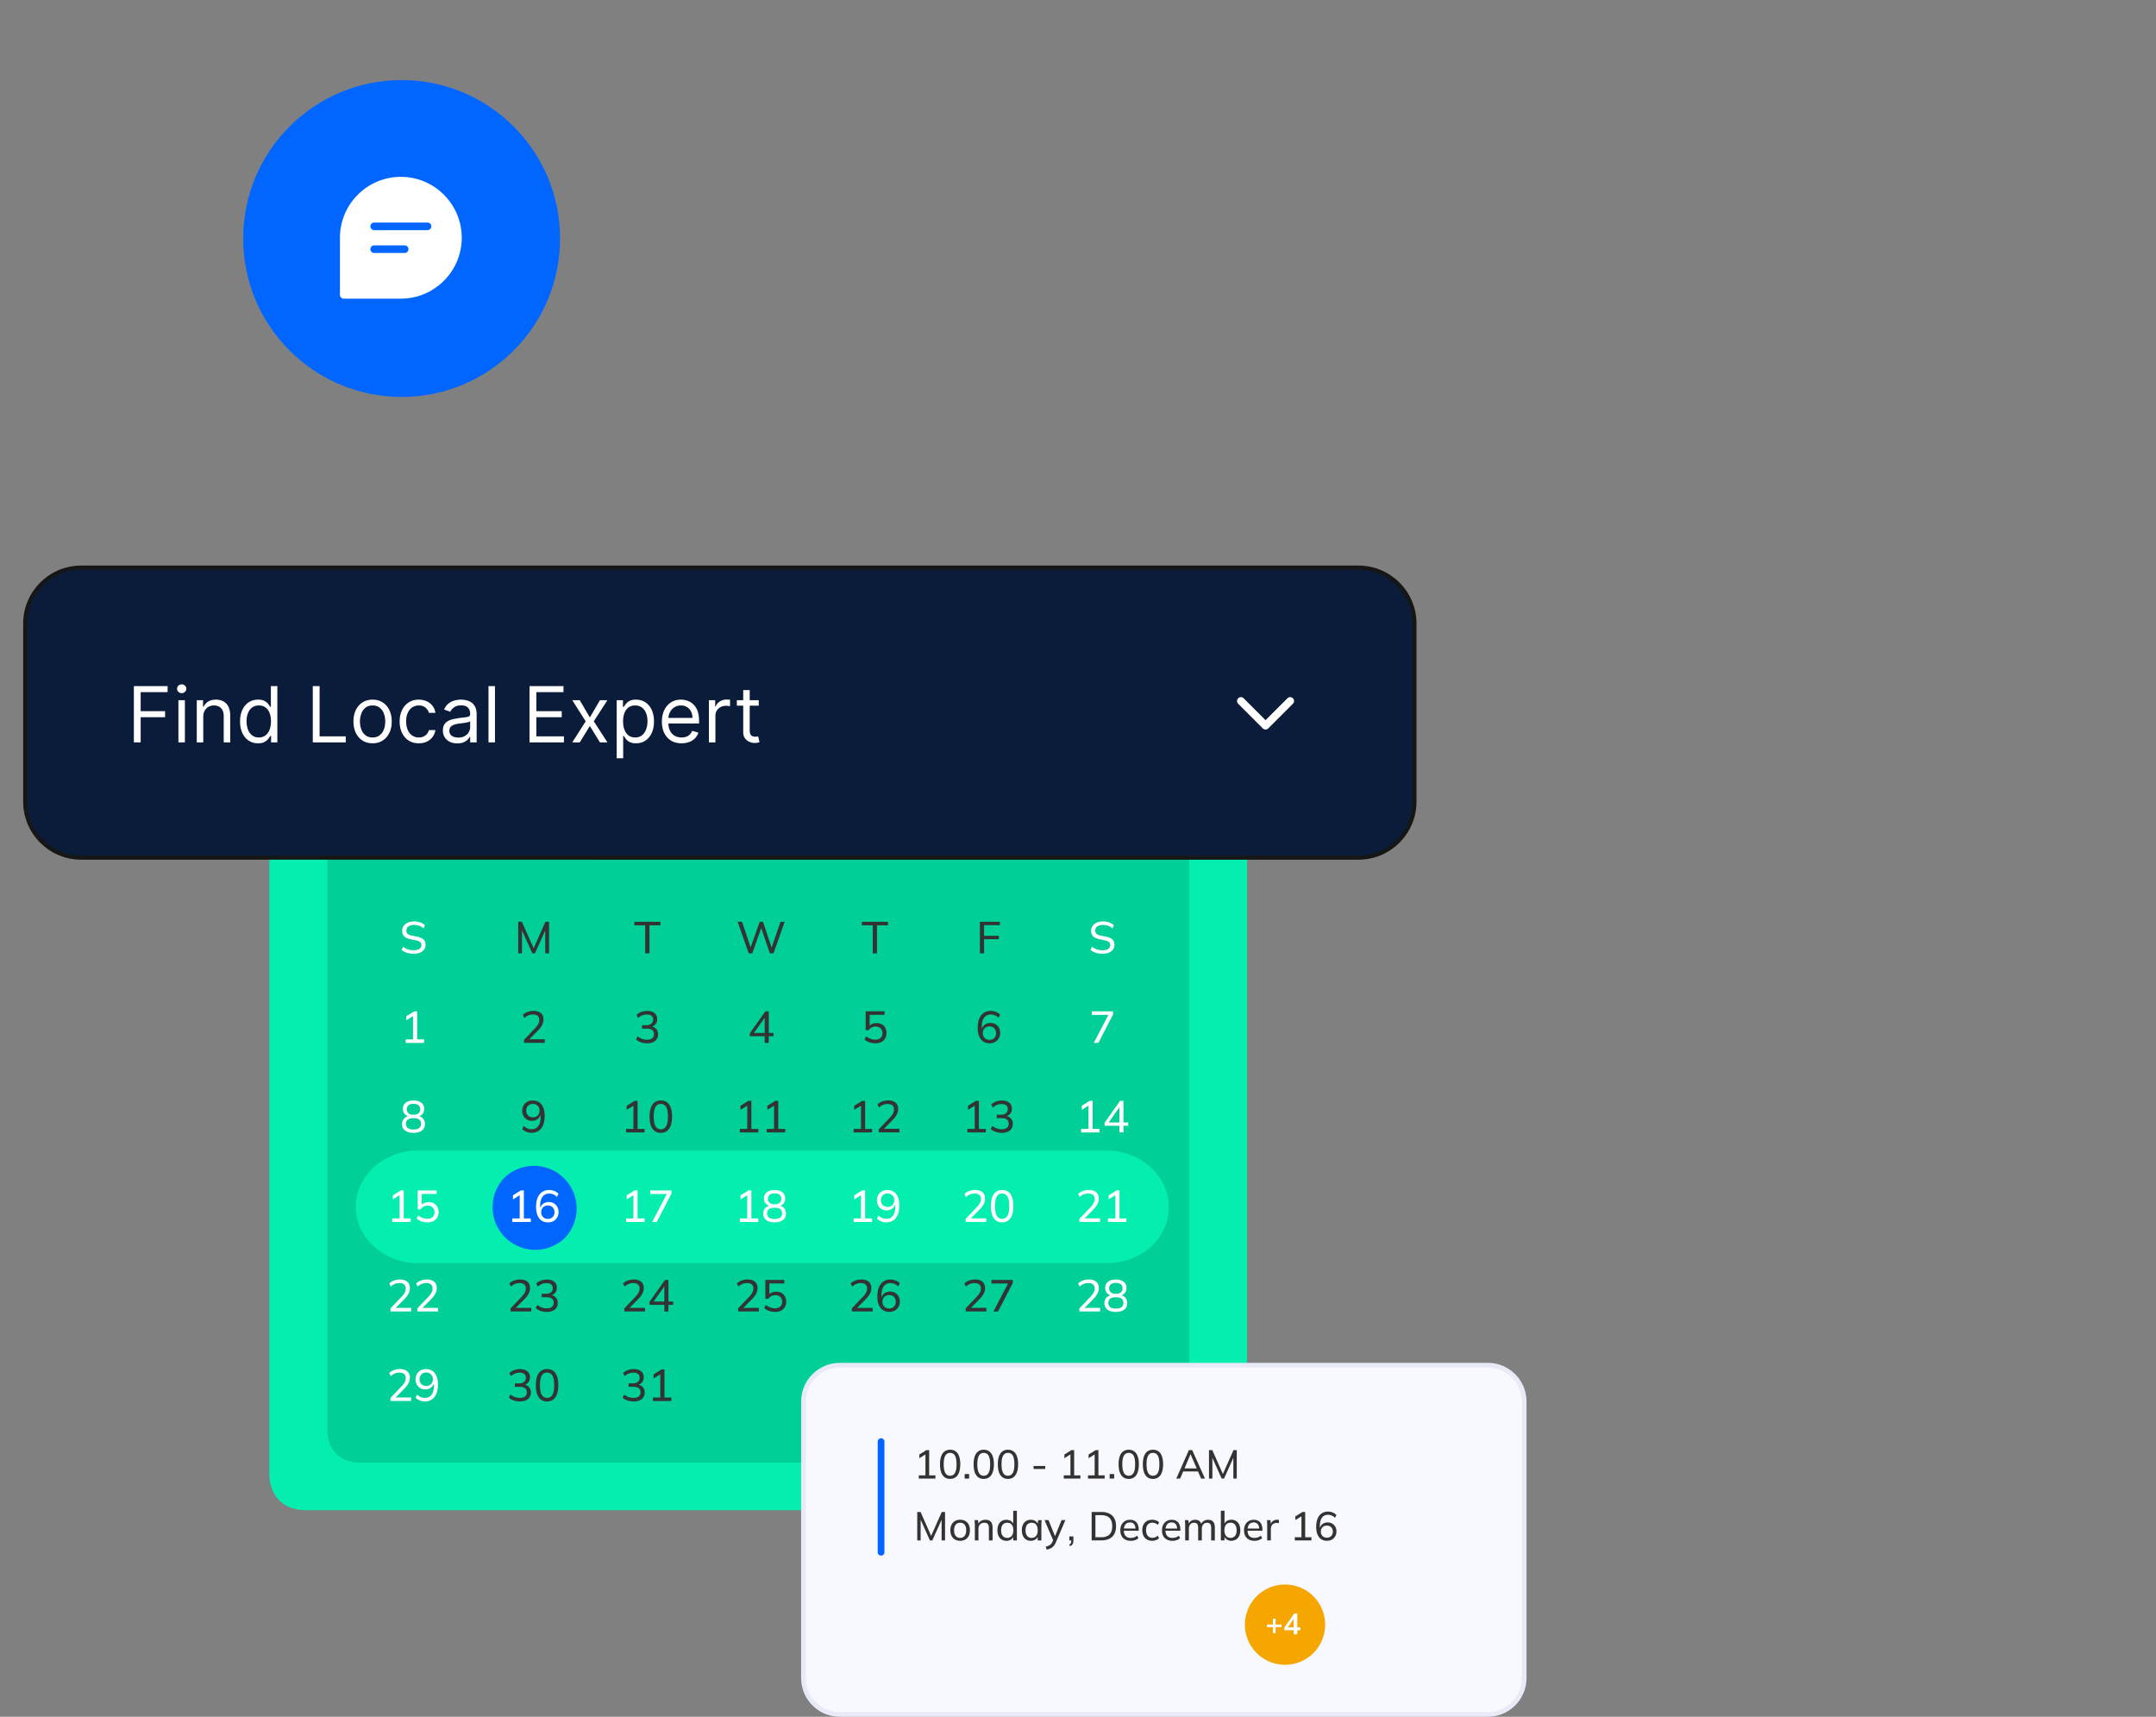 <svg xmlns="http://www.w3.org/2000/svg" width="100%" height="100%" viewBox="0 0 594 473" fill-rule="evenodd" xmlns:v="https://vecta.io/nano"><rect x="0" y="0" width="594" height="473" fill="#808080" stroke="none"/><circle cx="110.649" cy="65.715" r="43.649" fill="#06f"/><g fill-rule="nonzero"><path d="M110.437 48.725c-9.252 0-16.779 7.527-16.779 16.779v15.731a1.05 1.05 0 0 0 1.048 1.048h15.731c9.252 0 16.779-7.527 16.779-16.779s-7.527-16.779-16.779-16.779zm1.049 20.974h-8.39a1.05 1.05 0 0 1-1.049-1.049 1.05 1.05 0 0 1 1.049-1.049h8.39a1.05 1.05 0 0 1 1.048 1.049 1.05 1.05 0 0 1-1.048 1.049zm6.292-6.293h-14.682a1.05 1.05 0 0 1-1.049-1.048 1.05 1.05 0 0 1 1.049-1.049h14.682a1.05 1.05 0 0 1 1.049 1.049 1.05 1.05 0 0 1-1.049 1.048z" fill="#fff"/><path d="M333.573 416.085H84.198c-6.613 0-9.994-4.505-9.994-10.011V206.351c0-5.506 3.391-10.01 9.994-10.01h249.375c6.487 0 9.994 4.504 9.994 10.01v199.723c0 5.506-3.791 10.011-9.994 10.011z" fill="#04eeb0"/><path d="M115.745 262.777c-.696 0-1.327-.093-1.884-.269a4.63 4.63 0 0 1-1.457-.761l.399-.91c.288.213.575.39.872.538a4.02 4.02 0 0 0 .956.325c.343.074.715.102 1.114.102.715 0 1.244-.13 1.588-.389s.51-.604.51-1.031c0-.371-.12-.65-.362-.854-.241-.195-.65-.353-1.244-.464l-1.318-.269c-.798-.167-1.392-.436-1.782-.808s-.585-.882-.585-1.522c0-.52.139-.975.418-1.365s.659-.696 1.151-.909 1.058-.325 1.717-.325a5.21 5.21 0 0 1 1.69.269c.519.186.956.446 1.308.798l-.389.873c-.372-.334-.771-.585-1.189-.733-.427-.149-.9-.233-1.438-.233-.65 0-1.161.14-1.541.418a1.33 1.33 0 0 0-.566 1.133c0 .38.12.677.352.891.242.223.631.38 1.188.501l1.318.26c.836.167 1.458.427 1.848.78s.585.844.585 1.466c0 .492-.13.929-.39 1.3s-.641.668-1.123.872-1.059.307-1.727.307l-.019.009zm-2.237 24.562v-.975h2.033v-6.748h.576l-2.432 1.503v-1.123l2.172-1.355h.826v7.723h1.912v.975h-5.096.009zm2.172 24.775c-1.002 0-1.782-.214-2.33-.641s-.826-1.021-.826-1.791c0-.604.186-1.096.557-1.495s.863-.64 1.457-.724v.195c-.547-.111-.993-.362-1.318-.752s-.483-.854-.483-1.392c0-.724.26-1.29.78-1.699s1.235-.612 2.154-.612 1.643.204 2.163.612.779.975.779 1.699c0 .548-.158 1.012-.464 1.402s-.733.64-1.281.742v-.195c.604.084 1.077.325 1.43.724s.52.901.52 1.495c0 .761-.27 1.364-.817 1.791s-1.328.641-2.34.641h.019zm0-.928c.696 0 1.216-.13 1.559-.39s.511-.65.511-1.17-.167-.919-.511-1.17-.863-.38-1.559-.38-1.207.13-1.55.38c-.344.26-.52.65-.52 1.17s.176.91.52 1.17.863.39 1.55.39zm0-4.057c.603 0 1.058-.13 1.374-.399s.473-.641.473-1.114-.158-.835-.473-1.095-.771-.399-1.374-.399-1.049.129-1.365.399c-.324.26-.482.631-.482 1.095s.158.845.482 1.114c.316.269.78.399 1.365.399z" fill="#fff"/><path d="M109.805 336.676v-.975h2.033v-6.748h.575l-2.432 1.503v-1.123l2.172-1.355h.827v7.723h1.912v.975h-5.096.009zm9.728.111c-.381 0-.752-.037-1.114-.121s-.705-.195-1.03-.352c-.325-.149-.604-.344-.836-.567l.409-.891a4.19 4.19 0 0 0 1.234.706c.418.148.864.232 1.318.232.613 0 1.087-.158 1.43-.483s.52-.752.52-1.281-.167-.993-.492-1.337-.789-.51-1.374-.51c-.399 0-.77.083-1.095.241s-.613.418-.854.761h-.817v-5.207h5.217v.975h-4.103v3.295h-.297c.222-.325.529-.585.909-.761.381-.186.808-.269 1.291-.269.557 0 1.039.111 1.448.343s.724.557.947.965c.222.418.343.901.343 1.448s-.121 1.04-.371 1.467-.594.752-1.059.993c-.454.242-.993.353-1.624.353z" fill="#0e3caf"/><path d="M109.331 361.34v-.854l3.036-3.184c.39-.4.687-.789.881-1.161a2.43 2.43 0 0 0 .288-1.151c0-.482-.148-.854-.445-1.104s-.734-.381-1.309-.381c-.446 0-.863.084-1.253.241s-.761.409-1.114.734l-.409-.873c.335-.325.762-.594 1.272-.789a4.54 4.54 0 0 1 1.625-.297c.891 0 1.578.204 2.06.613s.724.993.724 1.745c0 .547-.13 1.077-.399 1.569-.269.501-.659 1.011-1.179 1.531l-2.655 2.692v-.325h4.586v.975h-5.709v.019zm7.398 0v-.854l3.035-3.184c.39-.4.687-.789.882-1.161a2.43 2.43 0 0 0 .288-1.151c0-.482-.149-.854-.446-1.104s-.733-.381-1.309-.381a3.33 3.33 0 0 0-1.253.241c-.39.158-.761.409-1.114.734l-.408-.873c.334-.325.761-.594 1.281-.789.51-.195 1.058-.297 1.624-.297.892 0 1.578.204 2.061.613s.724.993.724 1.745c0 .547-.13 1.077-.399 1.569-.269.501-.659 1.011-1.179 1.531l-2.655 2.692v-.325h4.586v.975h-5.709l-.009.019zm-7.398 24.673v-.854l3.036-3.184c.39-.4.687-.789.881-1.161a2.43 2.43 0 0 0 .288-1.151c0-.482-.148-.854-.445-1.104s-.734-.381-1.309-.381c-.446 0-.863.084-1.253.241s-.761.409-1.114.734l-.409-.873c.335-.325.762-.594 1.272-.789a4.54 4.54 0 0 1 1.625-.297c.891 0 1.578.204 2.06.613s.724.993.724 1.745c0 .548-.13 1.077-.399 1.569-.269.501-.659 1.011-1.179 1.531l-2.655 2.692v-.325h4.586v.975h-5.709v.019zm9.459.111c-.464 0-.919-.093-1.383-.279s-.845-.436-1.151-.751l.418-.873a3.08 3.08 0 0 0 1.002.687 2.75 2.75 0 0 0 1.114.232c.808 0 1.43-.288 1.866-.873.436-.575.65-1.438.65-2.58v-1.095h.12c-.046.454-.195.844-.427 1.178a2.34 2.34 0 0 1-.882.771c-.352.185-.761.269-1.206.269-.52 0-.975-.121-1.383-.353a2.53 2.53 0 0 1-.947-.984c-.232-.417-.344-.891-.344-1.429s.121-1.04.362-1.467.576-.761 1.003-1.002.919-.362 1.476-.362c1.067 0 1.893.371 2.469 1.114s.863 1.791.863 3.137c0 .993-.148 1.838-.436 2.534s-.706 1.226-1.253 1.588c-.539.362-1.198.538-1.95.538h.019zm.381-4.27c.362 0 .677-.084.956-.232.278-.158.492-.371.649-.65s.233-.603.233-.965-.075-.696-.233-.966c-.157-.278-.371-.492-.649-.649a1.9 1.9 0 0 0-.956-.242c-.362 0-.678.084-.957.242s-.491.38-.64.649c-.149.279-.232.594-.232.966s.074.687.232.965a1.55 1.55 0 0 0 .64.65c.279.158.595.232.957.232z" fill="#fff"/><path d="M318.82 402.953H99.018c-5.829 0-8.809-3.964-8.809-8.809V218.388c0-4.846 2.989-8.809 8.809-8.809H318.82c5.718 0 8.809 3.963 8.809 8.809v175.756c0 4.845-3.341 8.809-8.809 8.809z" fill="#00cf98"/><path d="M304.845 348h-189.69C105.719 348 98 341.025 98 332.5s7.719-15.5 17.155-15.5h189.69c9.436 0 17.155 6.966 17.155 15.5 0 8.986-7.719 15.5-17.155 15.5z" fill="#04eeb0"/><path d="M155.604 341.093a11.76 11.76 0 0 0-16.627-16.627 11.76 11.76 0 0 0 16.627 16.627z" fill="#06f"/><path d="M142.776 262.666v-8.698h1.012l3.425 7.723h-.371l3.425-7.723h1.003v8.698h-1.049v-7.167h.381l-3.221 7.167h-.724l-3.222-7.167h.381v7.167h-1.049.009zm1.597 24.673v-.854l3.036-3.184c.39-.399.687-.789.882-1.161a2.43 2.43 0 0 0 .287-1.151c0-.482-.148-.854-.445-1.104s-.733-.381-1.309-.381c-.446 0-.863.084-1.253.241s-.761.409-1.114.734l-.408-.873c.334-.325.761-.594 1.271-.789a4.54 4.54 0 0 1 1.625-.297c.891 0 1.578.204 2.06.613s.724.993.724 1.745c0 .548-.129 1.077-.399 1.569-.269.501-.659 1.011-1.179 1.531l-2.654 2.692v-.325h4.585v.975h-5.709v.019zm2.061 24.775c-.464 0-.919-.093-1.383-.279a3.26 3.26 0 0 1-1.151-.752l.418-.872a3.08 3.08 0 0 0 1.002.687 2.75 2.75 0 0 0 1.114.232c.808 0 1.43-.288 1.866-.873.436-.575.65-1.438.65-2.58v-1.096h.12c-.046.455-.195.845-.427 1.179a2.35 2.35 0 0 1-.882.771c-.352.185-.761.269-1.206.269-.52 0-.975-.121-1.383-.353a2.53 2.53 0 0 1-.947-.984c-.232-.417-.344-.891-.344-1.429s.121-1.04.362-1.467.576-.761 1.003-1.002.919-.362 1.476-.362c1.067 0 1.893.371 2.469 1.113s.863 1.792.863 3.138c0 .993-.148 1.838-.436 2.534s-.706 1.225-1.253 1.587c-.539.362-1.198.539-1.95.539h.019zm.381-4.27c.362 0 .677-.074.956-.232a1.68 1.68 0 0 0 .649-.65c.158-.278.233-.603.233-.965s-.075-.697-.233-.966a1.68 1.68 0 0 0-.649-.65c-.279-.157-.594-.241-.956-.241s-.678.084-.956.241a1.66 1.66 0 0 0-.641.65c-.148.279-.232.594-.232.966s.074.687.232.965a1.55 1.55 0 0 0 .641.65c.278.158.594.232.956.232z" fill="#333"/><path d="M141.152 336.675v-.974h2.033v-6.749h.575l-2.432 1.504v-1.123l2.172-1.355h.827v7.723h1.912v.974h-5.096.009zm9.858.112c-1.058 0-1.875-.371-2.45-1.123s-.864-1.792-.864-3.138c0-1.002.149-1.847.437-2.543.287-.687.705-1.216 1.253-1.578.538-.362 1.188-.539 1.949-.539.464 0 .919.093 1.383.27.464.185.845.427 1.151.751l-.418.892c-.306-.316-.64-.548-1.002-.697a2.95 2.95 0 0 0-1.114-.232c-.817 0-1.439.288-1.866.873-.436.575-.649 1.439-.649 2.58v1.096h-.121a2.57 2.57 0 0 1 .427-1.188c.223-.325.52-.585.872-.762s.762-.269 1.216-.269c.52 0 .975.121 1.384.362.399.242.724.566.946.975.232.408.344.891.344 1.429s-.121 1.031-.372 1.458a2.65 2.65 0 0 1-1.011 1.012c-.427.241-.919.362-1.476.362l-.019.009zm-.065-.956c.362 0 .678-.074.956-.232a1.61 1.61 0 0 0 .641-.65 2.04 2.04 0 0 0 .232-.965c0-.363-.074-.687-.232-.966a1.55 1.55 0 0 0-.641-.65c-.278-.157-.594-.232-.956-.232s-.677.075-.956.232a1.69 1.69 0 0 0-.65.65 1.94 1.94 0 0 0-.232.966c0 .362.075.686.232.965a1.62 1.62 0 0 0 .65.65c.279.158.594.232.956.232z" fill="#fff"/><path d="M140.669 361.339v-.854l3.036-3.184c.39-.399.687-.789.882-1.16a2.43 2.43 0 0 0 .287-1.151c0-.483-.148-.854-.445-1.105s-.734-.38-1.318-.38a3.31 3.31 0 0 0-1.254.241c-.389.158-.761.409-1.113.733l-.409-.872c.334-.325.761-.594 1.281-.789.511-.195 1.058-.297 1.625-.297.891 0 1.578.204 2.06.612s.724.994.724 1.746c0 .547-.13 1.076-.399 1.568-.269.502-.659 1.012-1.179 1.532l-2.654 2.692v-.325h4.585v.975h-5.709v.018zm9.997.112a5.43 5.43 0 0 1-1.698-.269c-.539-.177-.994-.437-1.356-.762l.409-.891c.399.325.817.566 1.244.715s.882.223 1.355.223c.631 0 1.114-.13 1.439-.399s.492-.65.492-1.151-.167-.864-.502-1.124c-.334-.25-.816-.38-1.457-.38h-1.337v-.947h1.244c.539 0 .975-.139 1.309-.418.325-.278.492-.659.492-1.151 0-.445-.148-.78-.445-1.021-.297-.232-.724-.353-1.281-.353a3.37 3.37 0 0 0-2.414.975l-.408-.873c.343-.343.77-.612 1.281-.798a4.71 4.71 0 0 1 1.615-.288c.863 0 1.541.195 2.033.594.492.39.742.947.742 1.653 0 .538-.148.993-.445 1.374s-.706.631-1.226.761v-.139c.613.111 1.077.352 1.421.742.334.39.501.882.501 1.458 0 .761-.269 1.364-.808 1.81-.538.436-1.271.659-2.209.659h.009zm-7.407 24.673a5.41 5.41 0 0 1-1.699-.27 3.76 3.76 0 0 1-1.355-.761l.408-.891a4.16 4.16 0 0 0 1.244.715c.427.148.882.223 1.356.223.631 0 1.113-.13 1.438-.399s.492-.65.492-1.151-.167-.864-.501-1.124c-.334-.25-.817-.38-1.457-.38h-1.337v-.947h1.244c.538 0 .975-.139 1.309-.418.325-.278.492-.659.492-1.151 0-.445-.149-.78-.446-1.021-.297-.232-.724-.353-1.281-.353a3.37 3.37 0 0 0-2.413.975l-.409-.872c.344-.344.771-.613 1.281-.799s1.049-.288 1.615-.288c.864 0 1.541.195 2.033.595.492.389.743.946.743 1.652 0 .538-.149.993-.446 1.374s-.705.631-1.225.761v-.139c.613.111 1.086.352 1.42.742s.502.882.502 1.458c0 .761-.27 1.364-.808 1.81-.539.436-1.272.659-2.209.659h.009zm7.464 0c-.993 0-1.764-.381-2.293-1.151-.538-.771-.798-1.875-.798-3.323s.269-2.562.798-3.314c.538-.752 1.3-1.133 2.293-1.133s1.773.381 2.302 1.133.798 1.856.798 3.295-.269 2.571-.798 3.332c-.539.771-1.3 1.151-2.293 1.151l-.009.01zm0-.975c.659 0 1.151-.288 1.476-.854s.482-1.448.482-2.655-.157-2.079-.482-2.636-.817-.835-1.476-.835a1.58 1.58 0 0 0-1.467.835c-.325.557-.492 1.429-.492 2.636s.167 2.089.492 2.655a1.59 1.59 0 0 0 1.467.854z" fill="#333"/><g fill="#fff"><path d="M113.991 262.777c-.696 0-1.327-.093-1.884-.269s-1.04-.437-1.458-.761l.399-.91c.288.213.576.39.873.538a4.02 4.02 0 0 0 .956.325 5.31 5.31 0 0 0 1.114.102c.715 0 1.244-.13 1.587-.39a1.22 1.22 0 0 0 .511-1.03c0-.371-.121-.65-.362-.854-.241-.195-.65-.353-1.244-.464l-1.318-.269c-.798-.167-1.392-.437-1.782-.808s-.585-.882-.585-1.522c0-.52.139-.975.418-1.365s.659-.696 1.151-.909 1.058-.325 1.717-.325a5.18 5.18 0 0 1 1.689.269c.52.186.956.445 1.309.798l-.39.873c-.371-.334-.77-.585-1.188-.734-.427-.148-.9-.232-1.439-.232-.649 0-1.16.14-1.541.418a1.33 1.33 0 0 0-.566 1.133c0 .38.121.677.353.891.241.222.631.38 1.188.501l1.318.26c.836.167 1.458.427 1.847.78s.585.844.585 1.466c0 .492-.13.928-.39 1.3s-.64.668-1.123.872-1.058.307-1.726.307l-.019.009zm-2.236 24.562v-.975h2.032v-6.748h.576l-2.432 1.503v-1.123l2.172-1.355h.826v7.723h1.912v.975h-5.096.01zm2.171 24.775c-1.002 0-1.782-.214-2.33-.641s-.826-1.021-.826-1.791c0-.604.186-1.096.557-1.495s.863-.64 1.457-.724v.195c-.547-.111-.993-.362-1.308-.752-.325-.39-.483-.854-.483-1.392 0-.724.26-1.29.78-1.699s1.234-.612 2.153-.612 1.643.204 2.163.612.78.975.78 1.699c0 .548-.158 1.012-.464 1.402s-.734.64-1.281.742v-.195c.603.084 1.076.325 1.429.724s.52.901.52 1.495c0 .761-.269 1.364-.817 1.791s-1.327.641-2.339.641h.009zm0-.928c.696 0 1.216-.13 1.56-.39s.51-.65.51-1.17-.167-.919-.51-1.17-.864-.38-1.56-.38-1.207.13-1.55.38c-.343.26-.52.65-.52 1.17s.177.91.52 1.17.863.39 1.55.39zm0-4.057c.604 0 1.058-.13 1.374-.399s.473-.641.473-1.114-.157-.835-.473-1.095-.77-.399-1.374-.399-1.049.129-1.364.399c-.325.26-.483.631-.483 1.095s.158.845.483 1.114c.315.269.779.399 1.364.399zm-5.865 29.547v-.975h2.032v-6.749h.576l-2.432 1.504v-1.123l2.172-1.355h.826v7.723h1.912v.975h-5.096.01zm9.718.111c-.38 0-.752-.037-1.114-.121s-.705-.195-1.03-.352a3.03 3.03 0 0 1-.836-.567l.409-.891c.399.325.817.557 1.235.706s.863.232 1.318.232c.612 0 1.086-.158 1.429-.483s.52-.752.52-1.281-.167-.993-.492-1.337-.789-.51-1.374-.51c-.399 0-.77.083-1.095.241s-.613.418-.854.761h-.817v-5.207h5.217v.974h-4.103v3.296h-.297c.223-.325.529-.585.91-.761.38-.186.807-.27 1.29-.27.557 0 1.039.112 1.448.344s.724.557.947.965c.223.418.343.901.343 1.448s-.121 1.04-.371 1.467a2.54 2.54 0 0 1-1.058.993c-.455.242-.994.353-1.625.353z"/><use href="#B"/><path d="M114.975 361.339v-.854l3.035-3.184c.39-.399.687-.789.882-1.16a2.43 2.43 0 0 0 .288-1.151c0-.483-.149-.854-.446-1.105s-.733-.38-1.308-.38a3.31 3.31 0 0 0-1.254.241c-.389.158-.761.409-1.114.734l-.408-.873c.334-.325.761-.594 1.272-.789s1.058-.297 1.624-.297c.891 0 1.578.204 2.061.613s.724.993.724 1.745c0 .547-.13 1.076-.399 1.568-.269.502-.659 1.012-1.179 1.532l-2.655 2.692v-.325h4.586v.975h-5.709v.018z"/><use href="#B" y="24.673"/><path d="M117.036 386.124c-.464 0-.919-.093-1.383-.279s-.845-.436-1.151-.752l.418-.872a3.08 3.08 0 0 0 1.002.687c.362.158.743.232 1.114.232.808 0 1.43-.288 1.866-.873.436-.575.65-1.438.65-2.58v-1.096h.12c-.046.455-.195.845-.427 1.179s-.529.594-.881.771c-.353.185-.762.269-1.207.269-.52 0-.975-.121-1.383-.353-.399-.241-.724-.566-.947-.984-.232-.417-.344-.891-.344-1.429s.121-1.04.362-1.467.576-.761 1.003-1.002.919-.362 1.476-.362c1.067 0 1.894.371 2.469 1.114s.863 1.791.863 3.137c0 .993-.148 1.838-.436 2.534s-.705 1.225-1.253 1.587c-.538.363-1.197.539-1.949.539h.018zm.381-4.27c.362 0 .677-.084.956-.232a1.69 1.69 0 0 0 .65-.65c.157-.278.232-.603.232-.965s-.075-.697-.232-.966a1.69 1.69 0 0 0-.65-.65c-.279-.157-.594-.241-.956-.241s-.678.084-.956.241a1.66 1.66 0 0 0-.641.65c-.148.279-.232.594-.232.966s.074.687.232.965a1.55 1.55 0 0 0 .641.65c.278.158.594.232.956.232z"/></g><g fill="#333"><use href="#C"/><path d="M178.3 287.441a5.4 5.4 0 0 1-1.698-.27c-.539-.176-.993-.436-1.355-.761l.408-.891c.399.325.817.566 1.244.715s.882.223 1.355.223c.631 0 1.114-.13 1.439-.399s.492-.65.492-1.152-.167-.863-.501-1.123c-.335-.25-.817-.38-1.458-.38h-1.336v-.947h1.243c.539 0 .975-.139 1.309-.418.325-.278.492-.659.492-1.151 0-.445-.148-.78-.445-1.021-.297-.232-.724-.353-1.281-.353a3.37 3.37 0 0 0-2.414.975l-.408-.873c.343-.343.77-.612 1.281-.798s1.049-.288 1.615-.288c.863 0 1.541.195 2.033.594.492.39.742.947.742 1.653 0 .538-.148.993-.445 1.374s-.706.631-1.225.761v-.139c.612.111 1.076.352 1.42.742s.501.882.501 1.457c0 .762-.269 1.365-.808 1.811-.538.436-1.271.659-2.209.659h.009z"/><use href="#D"/><path d="M182.06 312.114c-.993 0-1.763-.381-2.292-1.151-.539-.771-.799-1.875-.799-3.323s.27-2.562.799-3.314c.538-.752 1.299-1.133 2.292-1.133s1.773.381 2.303 1.133.798 1.856.798 3.295-.269 2.571-.798 3.333c-.539.77-1.3 1.151-2.293 1.151l-.01.009zm0-.975c.66 0 1.151-.288 1.476-.854s.483-1.448.483-2.655-.158-2.079-.483-2.636-.816-.835-1.476-.835a1.58 1.58 0 0 0-1.466.835c-.325.557-.492 1.43-.492 2.636s.167 2.089.492 2.655a1.59 1.59 0 0 0 1.466.854z"/></g><g fill="#fff"><use href="#D" y="24.673"/><path d="M179.674 336.675l4.28-8.177v.464h-4.809v-.984h5.858v.854l-4.057 7.843h-1.272z"/></g><g fill="#333"><path d="M172.007 361.339v-.854l3.036-3.184c.39-.399.687-.789.882-1.16a2.43 2.43 0 0 0 .287-1.151c0-.483-.148-.854-.445-1.105s-.733-.38-1.318-.38a3.3 3.3 0 0 0-1.253.241c-.39.158-.762.409-1.114.733l-.409-.872c.334-.325.761-.594 1.272-.789a4.54 4.54 0 0 1 1.624-.297c.892 0 1.578.204 2.061.612s.724.994.724 1.746c0 .547-.13 1.076-.399 1.568-.269.502-.659 1.012-1.179 1.532l-2.655 2.692v-.325h4.586v.975h-5.709l.009.018zm11.027 0v-1.838h-4.084v-.826l4.27-6.033h.938v5.95h1.308v.909h-1.308v1.838h-1.124zm0-2.738v-4.595h.288l-3.444 4.864v-.269h3.156zm-8.437 27.523a5.41 5.41 0 0 1-1.699-.27 3.76 3.76 0 0 1-1.355-.761l.409-.891c.399.325.816.566 1.243.715a4.1 4.1 0 0 0 1.356.223c.631 0 1.114-.13 1.438-.399s.492-.65.492-1.151-.167-.864-.501-1.124c-.334-.25-.817-.38-1.457-.38h-1.337v-.947h1.244c.538 0 .975-.139 1.309-.418.325-.278.492-.659.492-1.151 0-.445-.149-.78-.446-1.021-.297-.232-.724-.353-1.281-.353a3.37 3.37 0 0 0-2.413.975l-.409-.872c.344-.344.771-.613 1.281-.799s1.049-.288 1.616-.288c.863 0 1.54.195 2.032.595.492.389.743.946.743 1.652 0 .538-.149.993-.446 1.374s-.705.631-1.225.761v-.139c.613.111 1.086.352 1.42.742s.502.882.502 1.458c0 .761-.27 1.364-.808 1.81-.538.436-1.272.659-2.209.659h.009zm5.291-.112v-.974h2.033v-6.749h.576l-2.432 1.504v-1.123l2.172-1.355h.826v7.723h1.912v.974h-5.096.009zm26.391-123.346l-3.044-8.698h1.206l2.581 7.676h-.446l2.739-7.676h.9l2.562 7.676h-.39l2.664-7.676h1.133l-3.073 8.698h-1.002l-2.506-7.343h.259l-2.599 7.343h-.984zm4.4 24.673v-1.838h-4.085v-.826l4.271-6.034h.937v5.95h1.309v.91h-1.309v1.838h-1.123zm0-2.748v-4.595h.288l-3.444 4.864v-.269h3.156z"/><use href="#E"/><path d="M211.236 312.002v-.974h2.033v-6.749h.575l-2.432 1.504v-1.123l2.172-1.355h.826v7.723h1.913v.974h-5.097.01z"/></g><g fill="#fff"><use href="#E" y="24.673"/><path d="M213.408 336.787c-1.003 0-1.783-.214-2.33-.641s-.826-1.021-.826-1.791c0-.604.185-1.096.557-1.495s.863-.64 1.457-.724v.195c-.548-.111-.993-.362-1.318-.752s-.483-.854-.483-1.392c0-.724.26-1.29.78-1.699s1.234-.612 2.153-.612 1.643.204 2.163.612.78.975.78 1.699c0 .538-.158 1.012-.464 1.402s-.733.64-1.281.742v-.195c.603.084 1.077.325 1.429.724s.52.901.52 1.495c0 .761-.269 1.364-.817 1.791s-1.327.641-2.339.641h.019zm0-.928c.696 0 1.216-.13 1.559-.39s.511-.659.511-1.17-.167-.919-.511-1.169-.863-.381-1.559-.381-1.207.13-1.55.381c-.344.259-.52.649-.52 1.169s.176.91.52 1.17.863.39 1.55.39zm0-4.057c.603 0 1.058-.13 1.374-.399s.473-.641.473-1.114-.158-.835-.473-1.095-.771-.399-1.374-.399-1.049.13-1.365.399c-.325.26-.482.631-.482 1.095s.157.845.482 1.114c.316.269.78.399 1.365.399z"/></g><g fill="#333"><path d="M203.355 361.339v-.854l3.035-3.184c.39-.399.687-.789.882-1.16a2.43 2.43 0 0 0 .288-1.151c0-.483-.149-.854-.446-1.105s-.733-.38-1.308-.38a3.31 3.31 0 0 0-1.254.241c-.389.158-.761.409-1.113.733l-.409-.872c.334-.325.761-.594 1.272-.789a4.54 4.54 0 0 1 1.624-.297c.891 0 1.578.204 2.061.612s.724.994.724 1.746c0 .547-.13 1.076-.399 1.568-.269.502-.659 1.012-1.179 1.532l-2.655 2.692v-.325h4.586v.975h-5.709v.018zm10.202.112c-.381 0-.752-.037-1.114-.121a4.76 4.76 0 0 1-1.03-.353c-.325-.148-.604-.343-.836-.566l.409-.891c.399.325.816.557 1.234.706a3.95 3.95 0 0 0 1.318.232c.613 0 1.086-.158 1.43-.483s.52-.752.52-1.281-.168-.993-.492-1.337-.789-.51-1.374-.51c-.399 0-.771.083-1.096.241s-.612.418-.854.761h-.816v-5.207h5.216v.974h-4.103v3.296h-.297a2.23 2.23 0 0 1 .91-.762c.381-.185.808-.269 1.29-.269.557 0 1.04.112 1.448.344a2.42 2.42 0 0 1 .947.965c.223.418.344.9.344 1.448s-.121 1.04-.372 1.467a2.54 2.54 0 0 1-1.058.993c-.455.241-.993.353-1.624.353z"/><use href="#C" x="62.687"/><path d="M241.192 287.441c-.381 0-.752-.037-1.114-.121a4.78 4.78 0 0 1-1.03-.353c-.325-.148-.604-.343-.836-.566l.409-.891c.399.325.816.557 1.234.705s.863.233 1.318.233c.613 0 1.086-.158 1.43-.483s.52-.752.52-1.281-.167-.993-.492-1.337-.789-.51-1.374-.51c-.399 0-.771.083-1.096.241s-.612.418-.854.761h-.816v-5.207h5.216v.974h-4.102v3.296h-.298a2.23 2.23 0 0 1 .91-.762c.381-.185.808-.269 1.29-.269.557 0 1.04.112 1.449.344s.724.557.946.965c.223.418.344.9.344 1.448s-.121 1.04-.371 1.467-.595.752-1.059.993c-.455.241-.993.353-1.624.353z"/><use href="#D" x="62.687"/><path d="M242.101 312.003v-.854l3.035-3.184c.39-.4.687-.789.882-1.161a2.43 2.43 0 0 0 .288-1.151c0-.482-.149-.854-.446-1.104s-.733-.381-1.318-.381a3.33 3.33 0 0 0-1.253.241c-.39.158-.761.409-1.114.734l-.408-.873c.334-.325.761-.594 1.271-.789s1.059-.297 1.625-.297c.891 0 1.578.204 2.061.613s.724.993.724 1.745c0 .548-.13 1.077-.399 1.569-.27.501-.66 1.011-1.179 1.531l-2.655 2.692v-.325h4.585v.975h-5.708l.009.019z"/></g><g fill="#fff"><use href="#D" x="62.687" y="24.673"/><path d="M244.152 336.787c-.464 0-.919-.093-1.383-.279s-.844-.436-1.151-.752l.418-.872a3.08 3.08 0 0 0 1.002.687c.362.158.734.232 1.114.232.808 0 1.43-.288 1.866-.873.436-.575.65-1.438.65-2.58v-1.096h.121c-.047.455-.195.845-.427 1.179s-.53.594-.882.771c-.353.185-.761.269-1.207.269-.52 0-.975-.121-1.383-.353-.399-.241-.724-.566-.947-.984-.232-.417-.343-.891-.343-1.429s.12-1.04.362-1.467.575-.761 1.002-1.002.919-.362 1.476-.362c1.068 0 1.894.371 2.469 1.113s.863 1.792.863 3.138c0 .993-.148 1.838-.436 2.534s-.705 1.225-1.253 1.587c-.538.362-1.197.539-1.949.539h.018zm.39-4.27c.362 0 .678-.074.956-.232s.492-.372.65-.65.232-.603.232-.965-.074-.697-.232-.966c-.158-.278-.371-.492-.65-.65s-.594-.241-.956-.241-.677.084-.956.241a1.66 1.66 0 0 0-.64.65c-.149.279-.233.594-.233.966s.075.687.233.965a1.55 1.55 0 0 0 .64.65c.279.158.594.232.956.232z"/></g><path d="M234.694 361.339v-.854l3.035-3.184c.39-.399.687-.789.882-1.16a2.43 2.43 0 0 0 .288-1.151c0-.483-.149-.854-.446-1.105s-.733-.38-1.309-.38a3.31 3.31 0 0 0-1.253.241c-.39.158-.761.409-1.114.733l-.408-.872c.334-.325.761-.594 1.281-.789.51-.195 1.058-.297 1.624-.297.891 0 1.578.204 2.061.612s.724.994.724 1.746c0 .547-.13 1.076-.399 1.568-.27.502-.659 1.012-1.179 1.532l-2.655 2.692v-.325h4.586v.975h-5.709l-.009.018zm10.34.112c-1.058 0-1.875-.372-2.45-1.124s-.864-1.791-.864-3.137c0-1.003.149-1.847.437-2.544.287-.686.705-1.216 1.253-1.578.538-.362 1.188-.538 1.949-.538.464 0 .919.093 1.383.269.464.186.845.427 1.151.752l-.417.891a2.99 2.99 0 0 0-1.003-.696c-.362-.148-.743-.232-1.114-.232-.817 0-1.439.288-1.866.873-.436.575-.649 1.438-.649 2.58v1.095h-.121c.056-.464.195-.853.427-1.188a2.31 2.31 0 0 1 .872-.761c.353-.176.762-.269 1.216-.269.52 0 .975.121 1.384.362.399.241.724.566.946.975.232.408.344.891.344 1.429s-.121 1.031-.372 1.458a2.64 2.64 0 0 1-1.011 1.011c-.427.242-.919.362-1.476.362l-.019.01zm-.065-.947c.362 0 .678-.074.956-.232a1.61 1.61 0 0 0 .641-.65 2.04 2.04 0 0 0 .232-.965c0-.362-.074-.687-.232-.966a1.55 1.55 0 0 0-.641-.65c-.278-.157-.594-.232-.956-.232s-.677.075-.956.232a1.69 1.69 0 0 0-.65.65c-.157.279-.232.604-.232.966s.075.686.232.965a1.62 1.62 0 0 0 .65.65c.279.158.594.232.956.232zm24.998-97.838v-8.698h5.505v.937h-4.354v2.915h4.066v.938h-4.066v3.908h-1.151zm2.711 24.775c-1.058 0-1.875-.372-2.45-1.124s-.864-1.791-.864-3.137c0-1.003.149-1.847.437-2.543.287-.687.705-1.216 1.253-1.578.538-.363 1.188-.539 1.949-.539.464 0 .919.093 1.383.269.464.186.845.427 1.151.752l-.417.891a2.99 2.99 0 0 0-1.003-.696c-.362-.148-.743-.232-1.114-.232-.817 0-1.439.288-1.866.873-.436.575-.649 1.438-.649 2.58v1.096h-.121c.056-.465.195-.854.427-1.189a2.32 2.32 0 0 1 .872-.761c.353-.176.762-.269 1.216-.269.52 0 .975.121 1.383.362.4.241.725.566.947.975.232.408.344.891.344 1.429s-.121 1.031-.372 1.458a2.64 2.64 0 0 1-1.011 1.011c-.427.242-.919.362-1.476.362l-.019.01zm-.065-.947c.362 0 .678-.074.956-.232a1.61 1.61 0 0 0 .641-.65c.149-.278.232-.603.232-.965s-.074-.687-.232-.966a1.55 1.55 0 0 0-.641-.65c-.278-.157-.594-.232-.956-.232s-.677.075-.956.232a1.69 1.69 0 0 0-.65.65c-.158.279-.232.604-.232.966s.074.687.232.965.372.501.65.65c.279.158.594.232.956.232zm-6.098 25.508v-.974h2.032v-6.749h.576l-2.432 1.504v-1.123l2.172-1.355h.826v7.723h1.912v.974h-5.096.01zm9.513.112a5.44 5.44 0 0 1-1.699-.269c-.538-.177-.993-.437-1.355-.762l.408-.891c.4.325.817.567 1.244.715a4.1 4.1 0 0 0 1.356.223c.631 0 1.113-.13 1.438-.399s.492-.65.492-1.151-.167-.864-.501-1.124c-.334-.25-.817-.38-1.457-.38h-1.337v-.947h1.244c.538 0 .975-.139 1.309-.418.325-.278.492-.659.492-1.151 0-.445-.149-.779-.446-1.021-.297-.232-.724-.352-1.281-.352a3.37 3.37 0 0 0-2.413.974l-.409-.872c.344-.344.771-.613 1.281-.799s1.049-.287 1.615-.287c.864 0 1.541.195 2.033.594.492.39.743.946.743 1.652 0 .538-.149.993-.446 1.374s-.705.631-1.225.761v-.139c.613.111 1.077.352 1.42.742s.502.882.502 1.458c0 .761-.27 1.364-.808 1.81-.538.436-1.281.659-2.209.659h.009z" fill="#333"/><path d="M266.04 336.675v-.854l3.036-3.183c.39-.4.686-.789.881-1.161a2.43 2.43 0 0 0 .288-1.151c0-.483-.148-.854-.445-1.104s-.743-.381-1.318-.381a3.31 3.31 0 0 0-1.254.241c-.389.158-.761.409-1.114.734l-.408-.873c.334-.325.761-.594 1.281-.789.511-.195 1.058-.297 1.625-.297.891 0 1.578.204 2.06.613s.724.993.724 1.745c0 .547-.13 1.077-.399 1.569-.269.501-.659 1.011-1.179 1.531l-2.655 2.692v-.325h4.586v.975h-5.709v.018zm10.054.112c-.993 0-1.764-.381-2.293-1.151-.538-.771-.798-1.875-.798-3.323s.269-2.562.798-3.314c.538-.752 1.3-1.133 2.293-1.133s1.773.381 2.302 1.133.798 1.856.798 3.295-.269 2.571-.798 3.333c-.538.77-1.3 1.151-2.293 1.151l-.009.009zm0-.975c.659 0 1.151-.288 1.476-.854s.482-1.448.482-2.655-.157-2.079-.482-2.636-.817-.835-1.476-.835a1.58 1.58 0 0 0-1.467.835c-.325.557-.492 1.43-.492 2.636s.167 2.089.492 2.655a1.59 1.59 0 0 0 1.467.854z" fill="#fff"/><path d="M266.04 361.339v-.854l3.036-3.184c.39-.399.686-.789.881-1.16a2.43 2.43 0 0 0 .288-1.151c0-.483-.148-.854-.445-1.105s-.743-.38-1.318-.38a3.31 3.31 0 0 0-1.254.241c-.389.158-.761.409-1.114.733l-.408-.872c.334-.325.761-.594 1.281-.789.511-.195 1.058-.297 1.625-.297.891 0 1.578.204 2.06.612s.724.994.724 1.746c0 .547-.13 1.076-.399 1.568-.269.502-.659 1.012-1.179 1.532l-2.655 2.692v-.325h4.586v.975h-5.709v.018zm7.658 0l4.28-8.178v.465h-4.809v-.984h5.858v.854l-4.057 7.843h-1.272z" fill="#333"/><g fill="#fff"><path d="M303.792 262.777c-.697 0-1.328-.093-1.885-.269a4.66 4.66 0 0 1-1.457-.761l.399-.91c.288.213.576.39.873.538a3.96 3.96 0 0 0 .956.325c.343.074.714.102 1.114.102.714 0 1.243-.13 1.587-.39s.511-.603.511-1.03c0-.371-.121-.65-.363-.854-.241-.195-.649-.353-1.243-.464l-1.319-.269c-.798-.167-1.392-.437-1.782-.808s-.585-.882-.585-1.522c0-.52.14-.975.418-1.365s.659-.696 1.151-.909 1.058-.325 1.717-.325c.613 0 1.17.092 1.69.269.52.186.956.445 1.309.798l-.39.873c-.372-.334-.771-.585-1.188-.734-.427-.148-.901-.232-1.439-.232-.65 0-1.16.14-1.541.418s-.566.659-.566 1.133c0 .38.12.677.352.891.242.222.632.38 1.189.501l1.318.26c.835.167 1.457.427 1.847.78s.585.844.585 1.466c0 .492-.13.928-.39 1.3s-.641.668-1.123.872-1.058.307-1.727.307l-.018.009zm-2.451 24.562l4.279-8.178v.464h-4.808v-.984h5.857v.854l-4.056 7.844h-1.272z"/><use href="#E" x="94.022"/><path d="M308.404 312.002v-1.838h-4.084v-.826l4.27-6.033h.937v5.95h1.309v.909h-1.309v1.838h-1.123zm0-2.738v-4.595h.288l-3.444 4.864v-.269h3.156zm-11.027 27.412v-.854l3.036-3.184c.39-.399.687-.789.882-1.161a2.43 2.43 0 0 0 .287-1.151c0-.482-.148-.854-.445-1.104s-.734-.381-1.318-.381a3.32 3.32 0 0 0-1.253.241c-.39.158-.762.409-1.114.734l-.409-.873c.334-.325.761-.594 1.281-.789.511-.195 1.058-.297 1.625-.297.891 0 1.578.204 2.06.613s.724.993.724 1.745c0 .548-.13 1.077-.399 1.569-.269.501-.659 1.011-1.179 1.531l-2.654 2.692v-.325h4.585v.975h-5.709v.019zm7.881 0v-.975h2.033v-6.749h.576l-2.432 1.504v-1.123l2.172-1.355h.826v7.723h1.912v.975h-5.096.009zm-7.881 24.663v-.854l3.036-3.184c.39-.399.687-.789.882-1.16a2.43 2.43 0 0 0 .287-1.151c0-.483-.148-.854-.445-1.105s-.734-.38-1.318-.38a3.3 3.3 0 0 0-1.253.241c-.39.158-.762.409-1.114.734l-.409-.873c.334-.325.761-.594 1.281-.789.511-.195 1.058-.297 1.625-.297.891 0 1.578.204 2.06.613s.724.993.724 1.745c0 .547-.13 1.076-.399 1.568-.269.502-.659 1.012-1.179 1.532l-2.654 2.692v-.325h4.585v.975h-5.709v.018zm10.053.112c-1.003 0-1.783-.214-2.33-.641s-.826-1.021-.826-1.791c0-.604.185-1.096.557-1.495s.863-.64 1.457-.724v.195c-.548-.111-.993-.362-1.318-.752s-.483-.854-.483-1.392c0-.724.26-1.29.78-1.699s1.234-.613 2.153-.613 1.643.205 2.163.613.78.975.78 1.699c0 .538-.158 1.012-.464 1.402s-.733.64-1.281.742v-.195c.603.084 1.077.325 1.429.724s.52.901.52 1.495c0 .761-.269 1.364-.817 1.791s-1.327.641-2.339.641h.019zm0-.919c.696 0 1.216-.13 1.559-.39s.511-.659.511-1.17-.167-.919-.511-1.169-.863-.381-1.559-.381-1.207.13-1.55.381c-.344.26-.52.649-.52 1.169s.176.91.52 1.17.863.39 1.55.39zm0-4.066c.603 0 1.058-.13 1.373-.399s.474-.641.474-1.114-.158-.835-.474-1.095-.779-.4-1.373-.4-1.049.13-1.365.4c-.325.26-.483.631-.483 1.095s.158.845.483 1.114c.316.269.78.399 1.365.399z"/></g></g><path d="M419.93 386.146v76.191c0 5.528-4.488 10.017-10.017 10.017H231.377c-5.529 0-10.017-4.489-10.017-10.017v-76.191c0-5.529 4.488-10.017 10.017-10.017h178.536c5.529 0 10.017 4.488 10.017 10.017z" fill="#f8f9fe" stroke="#e8eaf8" stroke-width="1.29"/><g fill-rule="nonzero"><g fill="#333"><use href="#F"/><path d="M261.768 407.467c-.895 0-1.59-.343-2.067-1.038-.485-.694-.72-1.69-.72-2.996s.243-2.31.72-2.988c.485-.678 1.172-1.021 2.067-1.021s1.599.343 2.076 1.021.72 1.674.72 2.971-.243 2.319-.72 3.005c-.485.695-1.172 1.038-2.067 1.038l-.009.008zm0-.879c.595 0 1.038-.259 1.331-.77s.435-1.305.435-2.393-.142-1.875-.435-2.377-.736-.754-1.331-.754-1.029.252-1.322.754-.444 1.289-.444 2.377.151 1.883.444 2.393a1.43 1.43 0 0 0 1.322.77zm4.008-.46h1.231v1.239h-1.231zm5.25 1.339c-.896 0-1.59-.343-2.068-1.038-.485-.694-.719-1.69-.719-2.996s.242-2.31.719-2.988c.486-.678 1.172-1.021 2.068-1.021s1.598.343 2.075 1.021.72 1.674.72 2.971-.242 2.319-.72 3.005c-.485.695-1.171 1.038-2.067 1.038l-.008.008zm0-.879c.594 0 1.038-.259 1.331-.77s.435-1.305.435-2.393-.142-1.875-.435-2.377a1.44 1.44 0 0 0-1.331-.754c-.594 0-1.03.252-1.323.754s-.443 1.289-.443 2.377.15 1.883.443 2.393.737.77 1.323.77zm6.677.879c-.896 0-1.59-.343-2.068-1.038-.485-.694-.719-1.69-.719-2.996s.242-2.31.719-2.988c.486-.678 1.172-1.021 2.068-1.021s1.598.343 2.075 1.021.72 1.674.72 2.971-.242 2.319-.72 3.005c-.485.695-1.171 1.038-2.067 1.038l-.008.008zm0-.879c.594 0 1.038-.259 1.331-.77s.435-1.305.435-2.393-.143-1.875-.435-2.377a1.44 1.44 0 0 0-1.331-.754c-.595 0-1.03.252-1.323.754s-.443 1.289-.443 2.377.15 1.883.443 2.393.737.77 1.323.77zm7.055-2.678h3.214v.82h-3.214zm8.322 3.457v-.879h1.833v-6.085h.519l-2.193 1.356v-1.013l1.959-1.222h.744v6.964h1.725v.879h-4.595.008z"/><use href="#F" x="46.627"/><path d="M305.726 406.128h1.231v1.239h-1.231zm5.247 1.339c-.896 0-1.591-.343-2.068-1.038-.485-.694-.719-1.69-.719-2.996s.242-2.31.719-2.988c.486-.678 1.172-1.021 2.068-1.021s1.598.343 2.075 1.021.72 1.674.72 2.971-.242 2.319-.72 3.005c-.485.695-1.171 1.038-2.067 1.038l-.008.008zm0-.879c.594 0 1.038-.259 1.331-.77s.435-1.305.435-2.393-.143-1.875-.435-2.377a1.44 1.44 0 0 0-1.331-.754c-.595 0-1.03.252-1.323.754s-.443 1.289-.443 2.377.15 1.883.443 2.393.737.77 1.323.77zm6.679.879c-.896 0-1.59-.343-2.067-1.038-.486-.694-.72-1.69-.72-2.996s.242-2.31.72-2.988c.485-.678 1.171-1.021 2.067-1.021s1.598.343 2.076 1.021.719 1.674.719 2.971-.242 2.319-.719 3.005c-.486.695-1.172 1.038-2.068 1.038l-.008.008zm0-.879c.594 0 1.038-.259 1.331-.77s.435-1.305.435-2.393-.142-1.875-.435-2.377a1.44 1.44 0 0 0-1.331-.754c-.594 0-1.03.252-1.323.754s-.443 1.289-.443 2.377.15 1.883.443 2.393.737.77 1.323.77zm6.429.779l3.473-7.843h.904l3.524 7.843h-1.071l-.971-2.227.443.268h-4.77l.493-.268-.971 2.227h-1.054zm3.9-6.688l-1.732 4.118-.268-.234h4.034l-.209.234-1.783-4.118h-.042zm5.106 6.688v-7.843h.912l3.089 6.964h-.335l3.088-6.964h.904v7.843h-.946v-6.462h.344l-2.905 6.462h-.653l-2.904-6.462h.343v6.462h-.946.009zm-80.376 17.049v-7.843h.912l3.089 6.964h-.335l3.088-6.964h.904v7.843h-.946v-6.462h.344l-2.905 6.462h-.653l-2.904-6.462h.343v6.462h-.945.008zm11.819.101c-.552 0-1.021-.118-1.422-.352s-.712-.569-.938-1.004-.335-.946-.335-1.54.109-1.122.335-1.549c.226-.435.536-.77.938-1.004s.87-.352 1.422-.352 1.022.117 1.432.352a2.42 2.42 0 0 1 .937 1.004c.218.435.327.946.327 1.54s-.109 1.122-.327 1.549a2.31 2.31 0 0 1-.937 1.004c-.402.234-.879.352-1.432.352zm0-.804c.503 0 .904-.176 1.214-.536.301-.36.452-.878.452-1.565s-.151-1.205-.452-1.557-.711-.518-1.214-.518-.92.175-1.213.518c-.301.352-.452.871-.452 1.557s.151 1.214.452 1.565c.301.36.703.536 1.213.536zm4.05.703v-4.269l-.025-.652-.067-.67h.979l.109 1.205h-.134c.168-.418.435-.745.787-.971s.77-.334 1.247-.334c.661 0 1.155.175 1.49.535s.502.921.502 1.674v3.482h-1.013v-3.423c0-.511-.1-.879-.301-1.105s-.511-.343-.937-.343c-.503 0-.904.15-1.197.452s-.444.711-.444 1.238v3.181h-1.013.017zm8.687.1c-.485 0-.921-.117-1.289-.343s-.661-.561-.87-1.004c-.21-.435-.31-.954-.31-1.557s.1-1.122.31-1.548c.209-.436.493-.762.87-.996.368-.226.804-.344 1.289-.344s.921.126 1.281.369a1.77 1.77 0 0 1 .736 1.012h-.134v-3.866h1.013v8.185h-1.004v-1.297h.125a1.76 1.76 0 0 1-.728 1.029c-.368.251-.795.377-1.297.377l.008-.017zm.234-.803c.503 0 .913-.176 1.222-.536s.461-.879.461-1.565-.151-1.205-.461-1.557-.711-.519-1.222-.519-.912.176-1.222.519c-.309.352-.46.871-.46 1.557s.151 1.214.46 1.565c.31.36.712.536 1.222.536zm6.496.803c-.486 0-.921-.117-1.289-.343s-.661-.56-.871-1.004c-.209-.435-.309-.954-.309-1.557s.1-1.121.309-1.548c.21-.436.494-.762.871-.996.368-.226.803-.343 1.289-.343s.929.125 1.297.368a1.74 1.74 0 0 1 .728 1.021h-.134l.126-1.289h.979l-.059.67-.025.652v4.269h-1.012v-1.281h.125c-.117.427-.36.762-.728 1.005-.368.251-.795.376-1.281.376h-.016zm.234-.803c.502 0 .904-.176 1.214-.536s.452-.879.452-1.565-.151-1.205-.452-1.557-.712-.519-1.214-.519-.912.176-1.222.519c-.31.352-.46.871-.46 1.557s.15 1.214.452 1.565c.301.36.711.536 1.222.536h.008zm4.111 3.222l-.234-.82a4.62 4.62 0 0 0 .87-.285c.226-.108.419-.251.578-.418s.293-.385.41-.645l.276-.669-.025.418-2.436-5.708h1.088l1.95 4.796h-.292l1.95-4.796h1.046l-2.57 6.026c-.159.36-.326.67-.502.913-.184.242-.376.443-.586.602a2.64 2.64 0 0 1-.694.369 4.69 4.69 0 0 1-.821.209l-.008.008zm7.398-2.519c0 .46-.083.812-.259 1.055a1.45 1.45 0 0 1-.653.519l-.268-.41c.402-.176.611-.561.611-1.155h-.552v-1.114h1.113v1.114l.008-.009zm5.022 0v-7.843h2.662c.87 0 1.615.151 2.218.452s1.062.745 1.372 1.331.469 1.289.469 2.126-.159 1.549-.469 2.134-.77 1.03-1.372 1.331-1.348.452-2.218.452h-2.662v.017zm1.038-.879h1.548c1.047 0 1.816-.251 2.327-.753.502-.502.753-1.272.753-2.293s-.251-1.783-.753-2.285-1.28-.754-2.327-.754H301.8v6.085zm9.742.979c-.888 0-1.591-.259-2.11-.77s-.77-1.213-.77-2.109c0-.594.109-1.105.344-1.54.226-.435.535-.77.937-1.013s.87-.359 1.398-.359.946.108 1.297.326c.36.218.628.527.812.929s.276.879.276 1.423v.335h-4.285v-.603h3.59l-.192.142c0-.577-.126-1.029-.385-1.347s-.628-.477-1.13-.477c-.544 0-.963.184-1.255.56s-.444.888-.444 1.532v.101c0 .686.167 1.196.502 1.548s.804.519 1.406.519a3.1 3.1 0 0 0 .938-.142c.284-.101.569-.26.837-.477l.334.703c-.251.226-.569.41-.937.535a3.65 3.65 0 0 1-1.172.193l.009-.009zm5.917.001c-.552 0-1.038-.118-1.448-.352s-.728-.569-.954-1.013-.343-.962-.343-1.573.117-1.113.343-1.54a2.39 2.39 0 0 1 .954-.98c.41-.226.887-.343 1.431-.343.36 0 .712.059 1.055.184a2.17 2.17 0 0 1 .837.528l-.343.711c-.218-.209-.452-.36-.712-.46a2.12 2.12 0 0 0-.77-.151c-.552 0-.979.176-1.289.527s-.469.863-.469 1.532.159 1.197.469 1.557.745.544 1.289.544c.243 0 .494-.05.753-.142s.503-.251.72-.452l.343.703a2.07 2.07 0 0 1-.853.535c-.344.126-.695.185-1.038.185h.025zm5.559-.001c-.888 0-1.591-.259-2.11-.77s-.77-1.213-.77-2.109c0-.594.109-1.105.344-1.54.226-.435.535-.77.937-1.013s.87-.359 1.398-.359.946.108 1.297.326c.36.218.628.527.812.929s.276.879.276 1.423v.335h-4.285v-.603h3.59l-.192.142c0-.577-.126-1.029-.385-1.347s-.628-.477-1.13-.477c-.544 0-.962.184-1.255.56s-.444.888-.444 1.532v.101c0 .686.167 1.196.502 1.548s.804.519 1.406.519a3.1 3.1 0 0 0 .938-.142c.284-.101.569-.26.837-.477l.334.703c-.251.226-.569.41-.937.535-.377.126-.77.193-1.172.193l.009-.009zm3.514-.1v-4.269l-.025-.652-.067-.67h.979l.109 1.205h-.134c.151-.418.385-.736.712-.962s.719-.343 1.171-.343.837.108 1.139.326c.293.218.493.561.602 1.029h-.167c.142-.418.393-.744.745-.987.36-.243.77-.368 1.247-.368.619 0 1.079.175 1.389.535s.469.921.469 1.674v3.482h-1.013v-3.423c0-.511-.092-.879-.268-1.105s-.46-.343-.845-.343c-.452 0-.812.15-1.071.46s-.385.728-.385 1.247v3.156h-1.013v-3.424c0-.51-.084-.878-.26-1.104s-.46-.344-.853-.344c-.452 0-.804.151-1.063.461s-.385.728-.385 1.247v3.155h-1.013v.017zm12.723.101c-.494 0-.929-.126-1.289-.377s-.603-.594-.72-1.029h.125v1.297h-1.012v-8.186h1.012v3.867h-.125c.125-.427.368-.77.728-1.013s.787-.368 1.281-.368.929.117 1.297.352.661.569.862.996.31.945.31 1.556-.101 1.122-.31 1.549a2.26 2.26 0 0 1-.87.996c-.377.226-.804.343-1.298.343l.009.017zm-.235-.804c.502 0 .913-.176 1.222-.527s.46-.871.46-1.565-.15-1.214-.46-1.565-.711-.528-1.222-.528-.92.176-1.222.519c-.301.352-.452.871-.452 1.557s.151 1.214.452 1.565c.302.36.703.536 1.222.536v.008zm6.603.803c-.887 0-1.59-.259-2.109-.77s-.77-1.213-.77-2.109c0-.594.109-1.105.343-1.54.226-.435.536-.77.938-1.013s.87-.359 1.397-.359.946.108 1.298.326c.36.218.627.527.811.929s.277.879.277 1.423v.335h-4.286v-.603h3.591l-.192.142c0-.577-.126-1.029-.385-1.347s-.628-.477-1.13-.477c-.544 0-.963.184-1.256.56s-.443.888-.443 1.532v.101c0 .686.167 1.196.502 1.548s.803.519 1.406.519c.335 0 .644-.05.937-.142a2.85 2.85 0 0 0 .837-.477l.335.703c-.251.226-.569.41-.937.535a3.65 3.65 0 0 1-1.172.193l.008-.009zm3.507-.1v-4.227l-.016-.686-.059-.686h.979l.126 1.397h-.168c.076-.326.201-.611.385-.836a1.73 1.73 0 0 1 .653-.503 2.03 2.03 0 0 1 .795-.159l.302.009a.65.65 0 0 1 .242.058l-.025.904c-.108-.042-.209-.075-.309-.083l-.344-.017c-.326 0-.602.075-.837.226a1.49 1.49 0 0 0-.535.586 1.69 1.69 0 0 0-.184.786v3.223h-1.013l.008.008zm7.6 0v-.879h1.833v-6.085h.519l-2.193 1.356v-1.013l1.958-1.222h.745v6.964h1.724v.879h-4.595.009zm8.881.101c-.954 0-1.69-.335-2.209-1.013s-.778-1.615-.778-2.829c0-.904.133-1.666.393-2.293.259-.62.636-1.097 1.13-1.423.485-.327 1.071-.494 1.758-.494a3.48 3.48 0 0 1 1.247.243c.418.159.761.393 1.037.678l-.376.803c-.276-.284-.578-.494-.904-.628s-.67-.209-1.004-.209c-.737 0-1.298.26-1.683.787-.393.519-.586 1.297-.586 2.327v.987h-.109c.051-.418.176-.77.386-1.071.2-.293.468-.527.786-.686s.687-.243 1.097-.243c.468 0 .879.109 1.247.326a2.33 2.33 0 0 1 .854.879c.209.368.309.804.309 1.289s-.109.929-.335 1.314a2.44 2.44 0 0 1-.912.912c-.385.218-.829.327-1.331.327l-.017.017zm-.05-.862a1.7 1.7 0 0 0 .862-.21c.252-.142.444-.335.578-.586a1.83 1.83 0 0 0 .209-.87 1.77 1.77 0 0 0-.209-.871c-.134-.251-.326-.451-.578-.585a1.7 1.7 0 0 0-.862-.21c-.326 0-.611.067-.862.21a1.52 1.52 0 0 0-.586.585c-.142.252-.209.545-.209.871s.067.619.209.87.335.452.586.586c.251.143.536.21.862.21z"/></g><path d="M364.804 450.158c1.404-5.947-2.279-11.906-8.226-13.309s-11.906 2.279-13.309 8.226 2.279 11.906 8.226 13.31 11.906-2.28 13.309-8.227z" fill="#f5a601"/><path d="M350.704 449.967v-1.659h-1.635v-.715h1.635v-1.621h.738v1.621h1.631v.715h-1.631v1.659h-.738zm5.71.315v-1.125h-2.564v-.734l2.726-3.885h.849v3.818h.825v.796h-.825v1.125h-1.011v.005zm0-1.921v-2.584h.196l-1.978 2.827v-.243h1.782z" fill="#fff"/><path d="M242.741 428.593c-.544 0-.925-.415-.925-.925v-30.47c0-.51.415-.924.925-.924a.89.89 0 0 1 .925.924v30.47c0 .51-.382.925-.925.925z" fill="#06f"/></g><path d="M389.696 171.815v49.051c0 8.517-6.915 15.432-15.433 15.432H22.378c-8.518 0-15.432-6.915-15.432-15.432v-49.051c0-8.517 6.914-15.432 15.432-15.432h351.885c8.518 0 15.433 6.915 15.433 15.432z" fill="#0a1c3a" stroke="#161616" stroke-width="1.13"/><path d="M36.878 204.545v-15.51h9.3v1.666h-7.422v5.241h6.725v1.666h-6.725v6.937h-1.878zm12.275 0v-11.633h1.787v11.633h-1.787zm.908-13.572a1.27 1.27 0 0 1-.901-.355c-.247-.238-.371-.523-.371-.856s.124-.619.371-.856a1.27 1.27 0 0 1 .901-.356c.349 0 .647.119.894.356a1.13 1.13 0 0 1 .379.856c0 .333-.126.618-.379.856-.247.237-.545.355-.894.355zm5.94 6.574v6.998h-1.788v-11.633h1.727v1.818h.152c.272-.591.686-1.065 1.242-1.424s1.272-.545 2.15-.545c.788 0 1.477.161 2.068.484s1.05.803 1.378 1.455c.329.646.493 1.464.493 2.453v7.392h-1.788v-7.271c0-.913-.237-1.625-.712-2.135s-1.125-.773-1.954-.773a3.12 3.12 0 0 0-1.529.371c-.445.248-.795.609-1.053 1.083s-.386 1.051-.386 1.727zm15.08 7.24c-.969 0-1.825-.245-2.567-.734-.742-.495-1.323-1.192-1.742-2.091s-.629-1.971-.629-3.203c0-1.222.21-2.282.629-3.181s1.002-1.593 1.749-2.083 1.611-.734 2.59-.734c.758 0 1.356.126 1.795.378.445.248.783.531 1.015.849l.553.772h.151v-5.725h1.788v15.51h-1.727v-1.787h-.212c-.131.212-.318.479-.56.802s-.589.604-1.038.856-1.048.371-1.795.371zm.242-1.605c.717 0 1.323-.187 1.818-.561s.871-.901 1.128-1.567c.258-.672.387-1.447.387-2.325 0-.869-.127-1.629-.379-2.28s-.626-1.166-1.121-1.53-1.106-.553-1.833-.553c-.757 0-1.388.195-1.893.583s-.876.907-1.128 1.568-.371 1.394-.371 2.212c0 .828.126 1.58.378 2.256.258.672.636 1.207 1.136 1.606s1.131.591 1.878.591zm14.852 1.363v-15.51h1.878v13.844h7.21v1.666h-9.088zm16.479.242c-1.05 0-1.971-.25-2.764-.75s-1.404-1.199-1.848-2.097-.659-1.949-.659-3.151c0-1.212.22-2.269.659-3.173s1.06-1.606 1.848-2.105c.793-.5 1.714-.75 2.764-.75s1.969.25 2.757.75 1.408 1.201 1.848 2.105.666 1.961.666 3.173c0 1.202-.222 2.252-.666 3.151s-1.056 1.598-1.848 2.097-1.707.75-2.757.75zm0-1.605c.798 0 1.454-.205 1.969-.614s.896-.946 1.144-1.613.371-1.388.371-2.166a6.24 6.24 0 0 0-.371-2.173c-.247-.671-.629-1.215-1.144-1.629s-1.171-.621-1.969-.621-1.454.207-1.969.621-.896.957-1.143 1.629a6.25 6.25 0 0 0-.372 2.173c0 .777.124 1.5.372 2.166s.628 1.204 1.143 1.613 1.171.614 1.969.614zm12.725 1.605c-1.09 0-2.03-.257-2.817-.772s-1.394-1.225-1.818-2.128-.636-1.937-.636-3.098c0-1.181.217-2.224.651-3.128.44-.908 1.051-1.618 1.833-2.128.788-.515 1.707-.772 2.757-.772.818 0 1.555.151 2.211.454a4.23 4.23 0 0 1 1.613 1.272c.419.546.679 1.182.78 1.909h-1.787c-.136-.53-.439-1-.909-1.409-.464-.414-1.09-.621-1.878-.621-.697 0-1.308.182-1.833.546-.52.358-.926.865-1.219 1.522-.288.651-.432 1.416-.432 2.295 0 .898.142 1.681.425 2.347s.691 1.184 1.211 1.553 1.141.553 1.848.553c.465 0 .886-.081 1.265-.243s.699-.394.962-.696a2.66 2.66 0 0 0 .56-1.091h1.787c-.101.687-.35 1.305-.749 1.855s-.917.98-1.568 1.303-1.399.477-2.257.477zm10.61.03c-.737 0-1.406-.138-2.007-.416s-1.078-.689-1.431-1.219c-.353-.536-.53-1.182-.53-1.939 0-.667.131-1.207.394-1.621a2.77 2.77 0 0 1 1.052-.984c.44-.238.924-.414 1.454-.53l1.614-.288 1.719-.205c.444-.05.767-.134.969-.25s.311-.318.311-.606v-.06c0-.747-.205-1.328-.614-1.742s-1.017-.621-1.84-.621c-.853 0-1.522.187-2.007.56s-.826.773-1.022 1.197l-1.697-.606c.303-.707.707-1.257 1.212-1.651s1.065-.676 1.666-.833 1.202-.242 1.787-.242c.374 0 .803.045 1.288.136a4.12 4.12 0 0 1 1.416.538c.459.272.841.684 1.144 1.234s.454 1.288.454 2.212v7.664h-1.787v-1.575h-.091c-.121.252-.323.522-.606.81s-.659.533-1.129.735-1.042.302-1.719.302zm.273-1.605c.707 0 1.303-.139 1.787-.417.49-.277.859-.636 1.106-1.075s.379-.901.379-1.386v-1.636c-.076.091-.243.174-.5.25a8.22 8.22 0 0 1-.879.189l-.962.137-.749.091c-.465.06-.899.159-1.303.295s-.722.331-.969.598-.364.621-.364 1.076c0 .621.23 1.09.689 1.408.465.313 1.053.47 1.765.47zm10.108-14.177v15.51h-1.787v-15.51h1.787zm9.514 15.51v-15.51h9.361v1.666h-7.482v5.241h6.997v1.666h-6.997v5.271h7.603v1.666h-9.482zm13.837-11.633l2.787 4.756 2.787-4.756h2.06l-3.757 5.817 3.757 5.816h-2.06l-2.787-4.514-2.787 4.514h-2.06l3.696-5.816-3.696-5.817h2.06zm10.184 15.995v-15.995h1.727v1.848h.212l.545-.772c.237-.318.576-.601 1.015-.849s1.045-.378 1.802-.378c.98 0 1.843.245 2.59.734s1.331 1.184 1.75 2.083.628 1.959.628 3.181c0 1.232-.209 2.3-.628 3.203s-1 1.596-1.742 2.091c-.742.489-1.598.734-2.567.734-.748 0-1.346-.124-1.795-.371s-.796-.538-1.038-.856l-.56-.802h-.152v6.149h-1.787zm1.757-10.178c0 .878.129 1.653.386 2.325.258.666.634 1.189 1.129 1.567s1.1.561 1.817.561c.747 0 1.371-.197 1.871-.591s.883-.934 1.136-1.606.386-1.428.386-2.256c0-.818-.126-1.556-.379-2.212-.247-.661-.623-1.184-1.128-1.568s-1.128-.583-1.886-.583c-.727 0-1.338.185-1.833.553s-.868.874-1.12 1.53-.379 1.411-.379 2.28zm16.116 6.058c-1.121 0-2.088-.247-2.901-.742-.807-.5-1.431-1.197-1.87-2.09-.434-.899-.652-1.944-.652-3.136s.218-2.241.652-3.15 1.05-1.626 1.832-2.136c.788-.515 1.707-.772 2.757-.772.606 0 1.204.101 1.795.303s1.128.53 1.613.984.871 1.045 1.159 1.788.432 1.656.432 2.741v.757h-8.967v-1.545h7.149c0-.656-.131-1.242-.394-1.757a2.96 2.96 0 0 0-1.106-1.219c-.474-.298-1.035-.447-1.681-.447-.712 0-1.328.177-1.848.53a3.49 3.49 0 0 0-1.189 1.364 4.01 4.01 0 0 0-.416 1.802v1.03c0 .879.151 1.623.454 2.234a3.22 3.22 0 0 0 1.28 1.386c.545.318 1.179.47 1.901.47.469 0 .894-.066 1.272-.197.384-.137.715-.339.992-.606.278-.273.493-.611.644-1.015l1.727.485a3.83 3.83 0 0 1-.917 1.545c-.429.439-.959.782-1.59 1.03-.631.242-1.34.363-2.128.363zm7.535-.242v-11.633h1.727v1.757h.121c.212-.575.596-1.042 1.151-1.401s1.182-.538 1.879-.538l.492.008.447.023v1.817c-.061-.015-.2-.038-.417-.068a4.14 4.14 0 0 0-.674-.053c-.565 0-1.07.119-1.515.356a2.68 2.68 0 0 0-1.045.97c-.252.408-.378.875-.378 1.401v7.361h-1.788zm13.723-11.633v1.515h-6.028v-1.515h6.028zm-4.271-2.787h1.787v11.088c0 .504.073.883.22 1.136.151.247.343.414.575.499a2.31 2.31 0 0 0 .75.122c.197 0 .359-.011.485-.031l.303-.06.363 1.605c-.121.046-.29.091-.507.137a3.77 3.77 0 0 1-.826.075c-.505 0-.999-.108-1.484-.325s-.879-.548-1.197-.992-.469-1.005-.469-1.682v-11.572zm151.447 2.263c.416.416.416 1.091 0 1.507l-6.787 6.787c-.416.416-1.091.416-1.507 0l-6.787-6.787c-.416-.416-.416-1.091 0-1.507s1.092-.417 1.508 0l6.033 6.032 6.032-6.032c.416-.417 1.091-.417 1.508 0z" fill="#fff" fill-rule="nonzero"/><defs ><path id="B" d="M107.577 361.339v-.854l3.035-3.184c.39-.399.687-.789.882-1.16a2.43 2.43 0 0 0 .288-1.151c0-.483-.149-.854-.446-1.105s-.733-.38-1.309-.38a3.31 3.31 0 0 0-1.253.241c-.39.158-.761.409-1.114.734l-.408-.873c.334-.325.761-.594 1.272-.789s1.058-.297 1.624-.297c.891 0 1.578.204 2.061.613s.724.993.724 1.745c0 .547-.13 1.076-.399 1.568-.269.502-.659 1.012-1.179 1.532l-2.655 2.692v-.325h4.586v.975h-5.709v.018z"/><path id="C" d="M177.762 262.666v-7.724h-3.007v-.974h7.194v.974h-3.017v7.724h-1.17z"/><path id="D" d="M172.49 312.002v-.974h2.033v-6.749h.575l-2.432 1.504v-1.123l2.172-1.355h.826v7.723h1.912v.974h-5.096.01z"/><path id="E" d="M203.838 312.002v-.974h2.033v-6.749h.575l-2.432 1.504v-1.123l2.173-1.355h.826v7.723h1.912v.974h-5.096.009z"/><path id="F" d="M253.131 407.367v-.879h1.833v-6.085h.518l-2.192 1.356v-1.013l1.958-1.222h.745v6.964h1.724v.879h-4.595.009z"/></defs></svg>